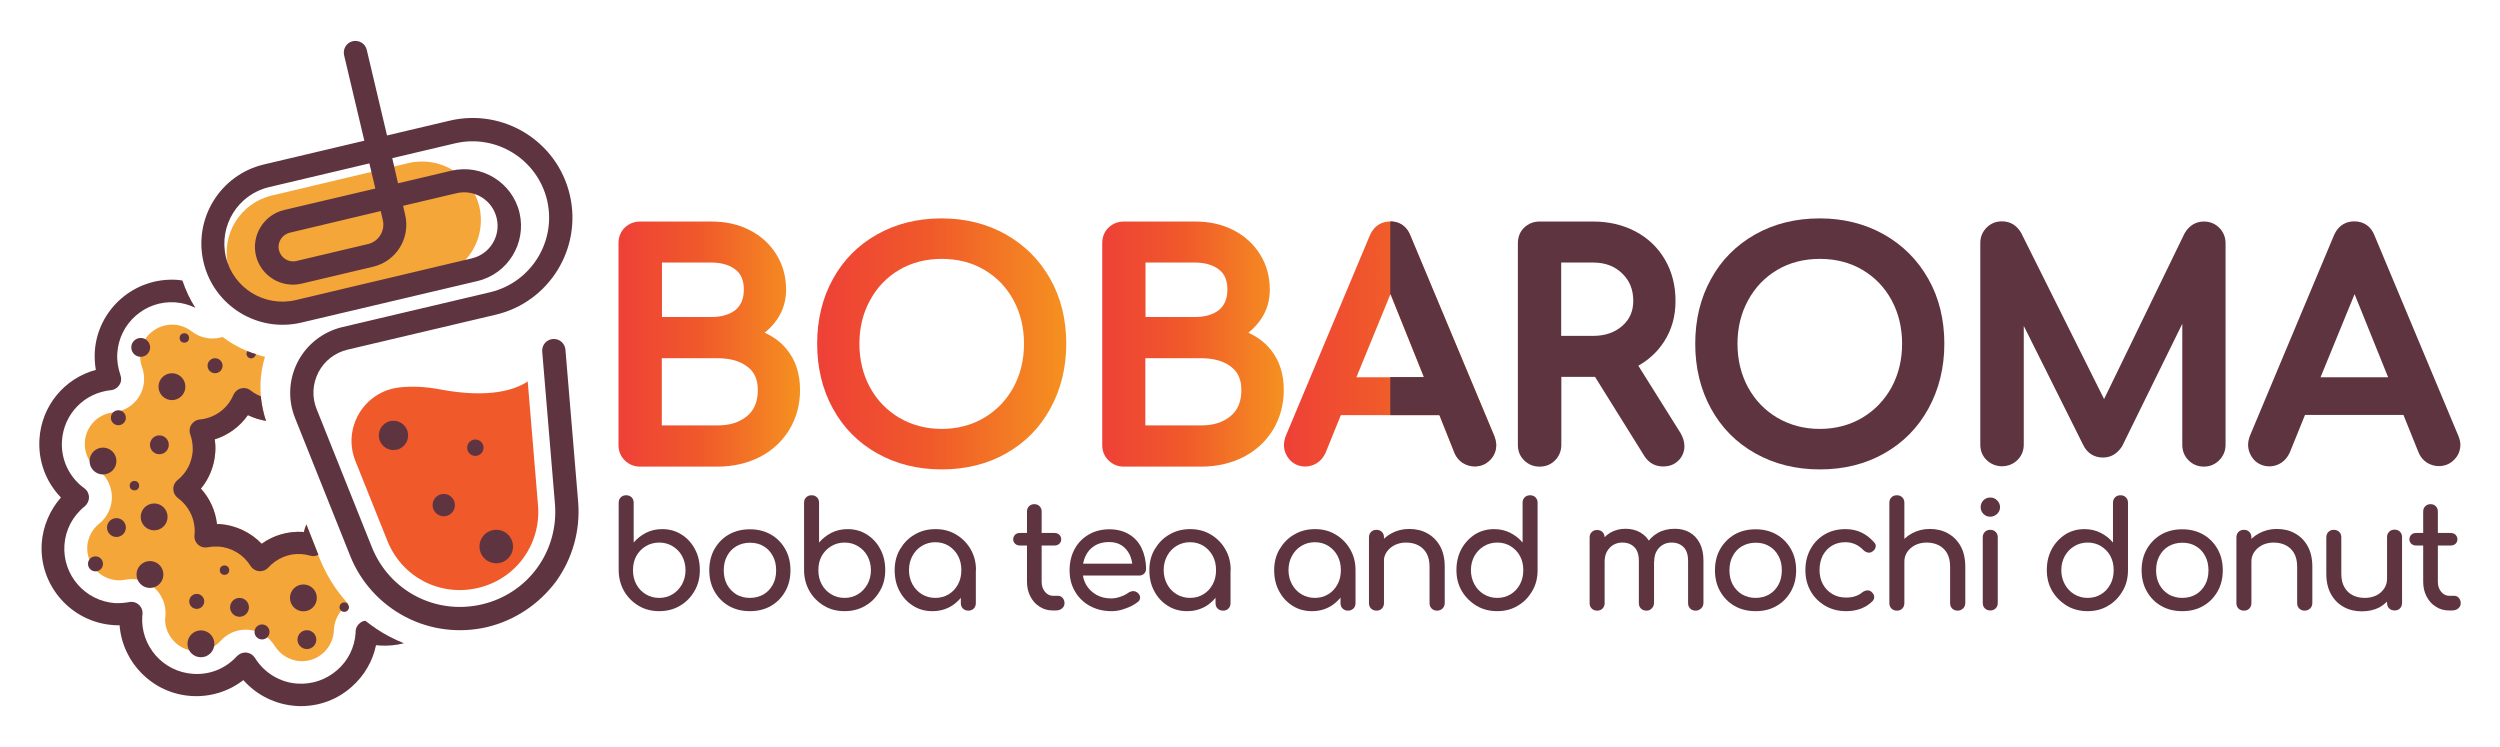 <svg xmlns="http://www.w3.org/2000/svg" xmlns:xlink="http://www.w3.org/1999/xlink" id="Layer_1" x="0px" y="0px" viewBox="0 0 1432.1 428" style="enable-background:new 0 0 1432.1 428;" xml:space="preserve"><style type="text/css">	.st0{fill:url(#SVGID_1_);}	.st1{fill:url(#SVGID_00000133525822786295104200000010973584198044482975_);}	.st2{fill:url(#SVGID_00000149383958049733573850000011305150124673745071_);}	.st3{fill:url(#SVGID_00000072959556884834908220000004167917253723129244_);}	.st4{fill:#5F3441;}	.st5{fill:#F5A639;}	.st6{fill:#F05A2A;}</style><g>	<g>		<g>			<linearGradient id="SVGID_1_" gradientUnits="userSpaceOnUse" x1="354.308" y1="197.034" x2="458.353" y2="197.034">				<stop offset="0" style="stop-color:#EE4037"></stop>				<stop offset="0.459" style="stop-color:#F05A2A"></stop>				<stop offset="1" style="stop-color:#F59120"></stop>			</linearGradient>			<path class="st0" d="M438,190.6c2.8-2.2,5.2-4.8,7.2-7.7c3.4-5,5.1-10.7,5.1-17c0-7.5-1.9-14.3-5.6-20.2    c-3.7-5.9-8.8-10.6-15.3-13.9c-6.4-3.3-13.8-4.9-21.9-4.9h-40.8c-3.4,0-6.4,1.2-8.8,3.5c-2.4,2.3-3.6,5.4-3.6,9v115.5    c0,3.5,1.2,6.5,3.6,8.8h0c2.4,2.4,5.4,3.6,8.8,3.6h44.3c9,0,17.1-1.9,24.2-5.5c7.2-3.7,12.9-9,17-15.7c4-6.7,6.1-14.3,6.1-22.7    c0-9.2-2.5-17-7.5-23.1C447.5,196.1,443.2,192.9,438,190.6z M434.1,223.4c0,6.6-2,11.5-6.1,14.9c-4.3,3.6-9.8,5.4-17,5.4h-31.9    v-38.5h31.9c7.2,0,13,1.6,17.2,4.9C432.2,213.1,434.1,217.5,434.1,223.4z M379.2,181.6v-31.2h28.3c5.8,0,10.5,1.4,13.9,4.1    c3.2,2.5,4.7,6.3,4.7,11.4c0,5.2-1.6,8.9-4.7,11.6c-3.4,2.7-8,4.1-13.9,4.1H379.2z"></path>							<linearGradient id="SVGID_00000043427775888339628330000014367023466714787475_" gradientUnits="userSpaceOnUse" x1="468.078" y1="197.036" x2="610.672" y2="197.036">				<stop offset="0" style="stop-color:#EE4037"></stop>				<stop offset="0.459" style="stop-color:#F05A2A"></stop>				<stop offset="1" style="stop-color:#F59120"></stop>			</linearGradient>			<path style="fill:url(#SVGID_00000043427775888339628330000014367023466714787475_);" d="M576.2,134.3    c-10.8-6.1-23.2-9.2-36.8-9.2c-13.8,0-26.2,3.1-37,9.2c-10.8,6.1-19.4,14.7-25.3,25.6c-6,10.8-9,23.3-9,37c0,13.7,3,26.2,9,37.1    c6,11,14.5,19.6,25.4,25.7c10.8,6.1,23.2,9.2,37,9.2c13.8,0,26.2-3.1,36.9-9.2c10.8-6.1,19.3-14.7,25.3-25.7    c6-10.9,9.1-23.4,9.1-37.1c0-13.7-3-26.2-9.1-37C595.6,149,587,140.4,576.2,134.3z M539.4,245.7c-9,0-17.1-2.2-24.3-6.4    c-7.1-4.2-12.8-10.1-16.8-17.5c-4-7.4-6-15.8-6-24.9c0-9.1,2-17.5,6.1-24.9c4-7.4,9.6-13.2,16.7-17.4c7.1-4.2,15.3-6.3,24.4-6.3    c9.1,0,17.3,2.1,24.4,6.3c7.1,4.2,12.7,10,16.7,17.4c4,7.4,6,15.8,6,24.9c0,9.1-2,17.5-6,24.9c-4,7.3-9.6,13.2-16.8,17.5    C556.5,243.6,548.3,245.7,539.4,245.7z"></path>							<linearGradient id="SVGID_00000071558024392803862450000014345054494896935057_" gradientUnits="userSpaceOnUse" x1="631.314" y1="197.034" x2="735.36" y2="197.034">				<stop offset="0" style="stop-color:#EE4037"></stop>				<stop offset="0.459" style="stop-color:#F05A2A"></stop>				<stop offset="1" style="stop-color:#F59120"></stop>			</linearGradient>			<path style="fill:url(#SVGID_00000071558024392803862450000014345054494896935057_);" d="M715.1,190.6c2.8-2.2,5.2-4.8,7.2-7.7    c3.4-5,5.1-10.7,5.1-17c0-7.5-1.9-14.3-5.6-20.2c-3.7-5.9-8.8-10.6-15.3-13.9c-6.4-3.3-13.8-4.9-21.9-4.9h-40.8    c-3.4,0-6.4,1.2-8.8,3.5c-2.4,2.3-3.6,5.4-3.6,9v115.5c0,3.5,1.2,6.5,3.6,8.8h0c2.4,2.4,5.4,3.6,8.8,3.6h44.3    c9,0,17.1-1.9,24.2-5.5c7.2-3.7,12.9-9,17-15.7c4-6.7,6.1-14.3,6.1-22.7c0-9.2-2.5-17-7.5-23.1    C724.5,196.1,720.2,192.9,715.1,190.6z M711.1,223.4c0,6.6-2,11.5-6.1,14.9c-4.3,3.6-9.8,5.4-17,5.4h-31.9v-38.5h31.9    c7.2,0,13,1.6,17.2,4.9C709.2,213.1,711.1,217.5,711.1,223.4z M656.2,181.6v-31.2h28.3c5.8,0,10.5,1.4,13.9,4.1    c3.2,2.5,4.7,6.3,4.7,11.4c0,5.2-1.6,8.9-4.7,11.6c-3.4,2.7-8,4.1-13.9,4.1H656.2z"></path>							<linearGradient id="SVGID_00000056391820494801141210000016855031194132318618_" gradientUnits="userSpaceOnUse" x1="735.53" y1="197.034" x2="857.144" y2="197.034">				<stop offset="0" style="stop-color:#EE4037"></stop>				<stop offset="0.459" style="stop-color:#F05A2A"></stop>				<stop offset="1" style="stop-color:#F59120"></stop>			</linearGradient>			<path style="fill:url(#SVGID_00000056391820494801141210000016855031194132318618_);" d="M808,135.2c-2-5.4-6.2-8.3-11.7-8.3    c-3.7,0-8.8,1.4-11.7,8.2l-48,114.5c-0.7,1.9-1.1,3.6-1.1,5.2c0,3.3,1.2,6.2,3.4,8.7c3.9,4.2,10.5,5,15.6,1.7    c2-1.3,3.6-3.2,4.8-5.7l8.8-21.7h56.4l8.7,21.6c1,2.4,2.6,4.3,4.7,5.7c2.1,1.3,4.4,2,6.8,2c3.5,0,6.4-1.2,8.8-3.6    c2.4-2.4,3.6-5.3,3.6-8.7c0-1.5-0.4-3.1-1.1-5.1L808,135.2z M815.7,216.1H777l19.5-47.6L815.7,216.1z"></path>			<path class="st4" d="M938.5,209.5c6-3.4,10.9-7.9,14.6-13.6c4.5-6.8,6.7-14.7,6.7-23.5c0-8.8-2-16.7-6-23.6    c-4-6.9-9.7-12.4-16.9-16.2c-7.2-3.8-15.3-5.7-24.3-5.7h-30.7c-3.4,0-6.4,1.2-8.8,3.5c-2.4,2.3-3.6,5.4-3.6,9v115.5    c0,3.5,1.2,6.5,3.6,8.8c2.4,2.4,5.4,3.6,8.8,3.6c3.6,0,6.6-1.2,9-3.7c2.3-2.4,3.5-5.4,3.5-8.8v-38.9h19.3l28.3,45.4    c2.5,3.9,6.2,5.9,10.7,5.9c3.6,0,6.5-1.1,8.8-3.4c2.2-2.2,3.4-5,3.4-8.2c0-2.6-0.8-5.1-2.2-7.5L938.5,209.5z M935.6,172.4    c0,5.9-2.1,10.6-6.3,14.3c-4.4,3.8-9.8,5.7-16.7,5.7h-18.3v-42h18.3c6.8,0,12.3,2,16.6,6.2C933.5,160.7,935.6,165.8,935.6,172.4z    "></path>			<path class="st4" d="M1079.2,134.3c-10.8-6.1-23.2-9.2-36.8-9.2c-13.8,0-26.2,3.1-37,9.2c-10.8,6.1-19.4,14.7-25.3,25.6    c-6,10.8-9,23.3-9,37c0,13.7,3,26.2,9,37.1c6,11,14.5,19.6,25.4,25.7c10.8,6.1,23.2,9.2,37,9.2c13.8,0,26.2-3.1,36.9-9.2    c10.8-6.1,19.3-14.7,25.3-25.7c6-10.9,9.1-23.4,9.1-37.1c0-13.7-3-26.2-9.1-37C1098.6,149,1090,140.4,1079.2,134.3z     M1042.4,245.7c-9,0-17.1-2.2-24.3-6.4c-7.1-4.2-12.8-10.1-16.8-17.5c-4-7.4-6-15.8-6-24.9c0-9.1,2-17.5,6.1-24.9    c4-7.4,9.6-13.2,16.7-17.4c7.1-4.2,15.3-6.3,24.4-6.3s17.3,2.1,24.4,6.3c7.1,4.2,12.7,10,16.7,17.4c4,7.4,6,15.8,6,24.9    c0,9.1-2,17.5-6,24.9c-4,7.3-9.6,13.2-16.8,17.5C1059.5,243.6,1051.3,245.7,1042.4,245.7z"></path>			<path class="st4" d="M1271.3,130.5c-2.4-2.4-5.4-3.6-8.8-3.6c-4.7,0-8.5,2.3-11.1,6.8l-46.1,94.9l-47.5-95.2    c-2.5-4.3-6.2-6.6-11-6.6c-3.5,0-6.4,1.2-8.8,3.6c-2.4,2.4-3.6,5.4-3.6,8.8v115.5c0,3.5,1.2,6.5,3.6,8.8c4.8,4.8,12.9,4.8,17.7,0    c2.4-2.4,3.6-5.4,3.6-8.8v-68l34,68.1c2.3,4.8,6.3,7.3,11.4,7.3c4.4,0,8.1-2.1,10.9-6.4l34.5-70.2v69.3c0,3.5,1.2,6.5,3.6,8.9    c2.4,2.4,5.4,3.6,8.8,3.6c3.3,0,6.3-1.2,8.7-3.6c2.4-2.4,3.7-5.4,3.7-8.9V139.3C1274.9,135.9,1273.6,132.8,1271.3,130.5    L1271.3,130.5z"></path>			<path class="st4" d="M1408.3,249.8l-48-114.7c-2-5.4-6.2-8.3-11.7-8.3c-3.7,0-8.8,1.4-11.7,8.2l-48,114.5    c-0.7,1.9-1.1,3.6-1.1,5.2c0,3.3,1.2,6.2,3.4,8.7c3.9,4.2,10.6,5,15.6,1.7c2-1.3,3.6-3.2,4.8-5.7l8.8-21.7h56.4l8.7,21.6    c1,2.4,2.6,4.3,4.7,5.7c2.1,1.3,4.4,2,6.8,2c3.5,0,6.4-1.2,8.8-3.6c2.4-2.4,3.6-5.3,3.6-8.7    C1409.4,253.5,1409.1,251.8,1408.3,249.8z M1368,216.1h-38.7l19.5-47.6L1368,216.1z"></path>		</g>		<path class="st4" d="M833.2,259.5c1,2.4,2.6,4.3,4.7,5.7c2.1,1.3,4.4,2,6.8,2c3.5,0,6.4-1.2,8.8-3.6c2.4-2.4,3.6-5.3,3.6-8.7   c0-1.5-0.4-3.1-1.1-5.1l-48-114.7c-2-5.3-6.1-8.3-11.6-8.3v42.1l0.2-0.5l19.1,47.6h-19.3v21.8h28.2L833.2,259.5z"></path>		<g>			<path class="st4" d="M377.6,350.1c-4.4,0-8.3-1-11.8-3.1c-3.5-2.1-6.3-4.9-8.3-8.4c-2-3.5-3.1-7.6-3.1-12V288    c0-1.3,0.4-2.3,1.2-3.1c0.8-0.8,1.8-1.2,3.1-1.2c1.3,0,2.3,0.4,3.1,1.2c0.8,0.8,1.2,1.8,1.2,3.1v22.8c2-2.4,4.4-4.2,7.1-5.6    c2.8-1.4,5.8-2.1,9.2-2.1c4.1,0,7.8,1,11.1,3.1c3.3,2.1,5.8,4.8,7.7,8.4c1.9,3.5,2.8,7.5,2.8,12c0,4.5-1,8.5-3.1,12    c-2.1,3.6-4.8,6.4-8.3,8.4C386,349.1,382,350.1,377.6,350.1z M377.6,342.5c2.9,0,5.4-0.7,7.7-2.1c2.3-1.4,4-3.3,5.4-5.7    c1.3-2.4,2-5.1,2-8.1c0-3-0.7-5.7-2-8.1c-1.3-2.4-3.1-4.2-5.4-5.6c-2.3-1.4-4.8-2.1-7.7-2.1c-2.8,0-5.4,0.7-7.7,2.1    c-2.3,1.4-4.1,3.3-5.4,5.6c-1.3,2.4-1.9,5.1-1.9,8.1c0,3,0.6,5.7,1.9,8.1c1.3,2.4,3.1,4.3,5.4,5.7    C372.2,341.8,374.7,342.5,377.6,342.5z"></path>			<path class="st4" d="M429.6,350.1c-4.6,0-8.6-1-12.1-3c-3.5-2-6.2-4.8-8.2-8.3c-2-3.5-3-7.6-3-12.1c0-4.6,1-8.7,3-12.2    c2-3.5,4.7-6.3,8.2-8.3c3.5-2,7.5-3,12.1-3c4.5,0,8.5,1,12,3c3.5,2,6.2,4.8,8.2,8.3c2,3.5,3,7.6,3,12.2c0,4.6-1,8.6-3,12.1    c-2,3.5-4.7,6.3-8.2,8.3C438.2,349.1,434.1,350.1,429.6,350.1z M429.6,342.5c2.9,0,5.5-0.7,7.8-2c2.3-1.4,4-3.2,5.3-5.6    c1.3-2.4,1.9-5.1,1.9-8.2c0-3.1-0.6-5.8-1.9-8.2c-1.3-2.4-3-4.3-5.3-5.6c-2.3-1.4-4.8-2-7.8-2c-2.9,0-5.5,0.7-7.8,2    c-2.3,1.4-4,3.2-5.3,5.6c-1.3,2.4-1.9,5.1-1.9,8.2c0,3.1,0.6,5.8,1.9,8.2c1.3,2.4,3.1,4.2,5.3,5.6    C424,341.8,426.6,342.5,429.6,342.5z"></path>			<path class="st4" d="M483.8,350.1c-4.4,0-8.3-1-11.8-3.1c-3.5-2.1-6.3-4.9-8.3-8.4c-2-3.5-3.1-7.6-3.1-12V288    c0-1.3,0.4-2.3,1.2-3.1c0.8-0.8,1.8-1.2,3.1-1.2c1.3,0,2.3,0.4,3.1,1.2c0.8,0.8,1.2,1.8,1.2,3.1v22.8c2-2.4,4.4-4.2,7.1-5.6    c2.8-1.4,5.8-2.1,9.2-2.1c4.1,0,7.8,1,11.1,3.1c3.3,2.1,5.8,4.8,7.7,8.4c1.9,3.5,2.8,7.5,2.8,12c0,4.5-1,8.5-3.1,12    c-2.1,3.6-4.8,6.4-8.3,8.4C492.2,349.1,488.2,350.1,483.8,350.1z M483.8,342.5c2.9,0,5.4-0.7,7.7-2.1c2.3-1.4,4-3.3,5.4-5.7    c1.3-2.4,2-5.1,2-8.1c0-3-0.7-5.7-2-8.1c-1.3-2.4-3.1-4.2-5.4-5.6c-2.3-1.4-4.8-2.1-7.7-2.1c-2.8,0-5.4,0.7-7.7,2.1    c-2.3,1.4-4.1,3.3-5.4,5.6c-1.3,2.4-1.9,5.1-1.9,8.1c0,3,0.6,5.7,1.9,8.1c1.3,2.4,3.1,4.3,5.4,5.7    C478.4,341.8,480.9,342.5,483.8,342.5z"></path>			<path class="st4" d="M534.1,350.1c-4.1,0-7.8-1-11.1-3.1c-3.3-2.1-5.8-4.8-7.7-8.4c-1.9-3.5-2.8-7.5-2.8-12c0-4.5,1-8.5,3.1-12    c2.1-3.5,4.8-6.4,8.4-8.4c3.5-2.1,7.5-3.1,11.9-3.1c4.4,0,8.3,1,11.8,3.1c3.5,2.1,6.3,4.9,8.3,8.4c2.1,3.6,3.1,7.6,3.1,12h-3.3    c0,4.5-0.9,8.4-2.8,12c-1.9,3.5-4.5,6.3-7.7,8.4C541.9,349.1,538.2,350.1,534.1,350.1z M535.8,342.5c2.9,0,5.4-0.7,7.7-2.1    c2.3-1.4,4-3.3,5.3-5.7c1.3-2.4,1.9-5.1,1.9-8.1c0-3-0.6-5.8-1.9-8.2c-1.3-2.4-3.1-4.3-5.3-5.7c-2.3-1.4-4.8-2.1-7.7-2.1    c-2.8,0-5.4,0.7-7.7,2.1c-2.3,1.4-4.1,3.3-5.4,5.7c-1.3,2.4-2,5.1-2,8.2c0,3,0.7,5.7,2,8.1c1.3,2.4,3.1,4.3,5.4,5.7    C530.4,341.8,532.9,342.5,535.8,342.5z M554.7,349.8c-1.2,0-2.3-0.4-3.1-1.2c-0.8-0.8-1.2-1.8-1.2-3.1v-12.9l1.6-9l7,3v18.9    c0,1.2-0.4,2.3-1.2,3.1C557,349.4,555.9,349.8,554.7,349.8z"></path>			<path class="st4" d="M584.4,312.5c-1.2,0-2.1-0.3-2.9-1c-0.7-0.7-1.1-1.5-1.1-2.5c0-1.1,0.4-2,1.1-2.7c0.7-0.7,1.7-1,2.9-1h19.5    c1.2,0,2.1,0.3,2.9,1c0.7,0.7,1.1,1.6,1.1,2.7c0,1-0.4,1.9-1.1,2.5c-0.7,0.7-1.7,1-2.9,1H584.4z M603.1,349.7    c-2.8,0-5.4-0.7-7.6-2.2c-2.3-1.4-4-3.4-5.3-5.9c-1.3-2.5-1.9-5.3-1.9-8.4V293c0-1.2,0.4-2.3,1.2-3c0.8-0.8,1.8-1.2,3-1.2    c1.2,0,2.3,0.4,3,1.2c0.8,0.8,1.2,1.8,1.2,3v40.3c0,2.3,0.6,4.1,1.9,5.7c1.2,1.5,2.8,2.3,4.6,2.3h2.9c1,0,1.9,0.4,2.6,1.2    c0.7,0.8,1.1,1.8,1.1,3c0,1.2-0.5,2.3-1.4,3c-0.9,0.8-2.1,1.2-3.6,1.2H603.1z"></path>			<path class="st4" d="M636.8,350.1c-4.7,0-8.8-1-12.5-3c-3.6-2-6.5-4.8-8.5-8.3c-2.1-3.5-3.1-7.6-3.1-12.1c0-4.6,1-8.7,2.9-12.2    c1.9-3.5,4.6-6.3,8.1-8.3c3.4-2,7.4-3,11.8-3c4.4,0,8.2,1,11.3,2.9c3.2,1.9,5.6,4.6,7.2,8s2.5,7.3,2.5,11.8c0,1.1-0.4,2-1.1,2.7    c-0.7,0.7-1.7,1.1-2.8,1.1h-34.1v-6.8h33.8l-3.5,2.4c-0.1-2.8-0.6-5.3-1.7-7.6c-1.1-2.2-2.6-4-4.6-5.3c-2-1.3-4.4-1.9-7.2-1.9    c-3.2,0-6,0.7-8.2,2.1c-2.3,1.4-4,3.3-5.2,5.8c-1.2,2.5-1.8,5.2-1.8,8.3c0,3.1,0.7,5.9,2.1,8.3c1.4,2.4,3.4,4.3,5.8,5.7    c2.5,1.4,5.3,2.1,8.5,2.1c1.7,0,3.5-0.3,5.4-1c1.8-0.6,3.3-1.4,4.4-2.2c0.8-0.6,1.8-0.9,2.7-1c1,0,1.8,0.3,2.6,0.9    c1,0.8,1.5,1.8,1.5,2.8s-0.4,1.9-1.4,2.6c-1.9,1.5-4.3,2.8-7.1,3.7C642.1,349.6,639.4,350.1,636.8,350.1z"></path>			<path class="st4" d="M680,350.1c-4.1,0-7.8-1-11.1-3.1c-3.3-2.1-5.8-4.8-7.7-8.4c-1.9-3.5-2.8-7.5-2.8-12c0-4.5,1-8.5,3.1-12    c2.1-3.5,4.8-6.4,8.4-8.4c3.5-2.1,7.5-3.1,11.9-3.1c4.4,0,8.3,1,11.8,3.1c3.5,2.1,6.3,4.9,8.3,8.4c2.1,3.6,3.1,7.6,3.1,12h-3.3    c0,4.5-0.9,8.4-2.8,12c-1.9,3.5-4.5,6.3-7.7,8.4C687.8,349.1,684.1,350.1,680,350.1z M681.7,342.5c2.9,0,5.4-0.7,7.7-2.1    c2.3-1.4,4-3.3,5.3-5.7c1.3-2.4,1.9-5.1,1.9-8.1c0-3-0.6-5.8-1.9-8.2c-1.3-2.4-3.1-4.3-5.3-5.7c-2.3-1.4-4.8-2.1-7.7-2.1    c-2.8,0-5.4,0.7-7.7,2.1c-2.3,1.4-4.1,3.3-5.4,5.7c-1.3,2.4-2,5.1-2,8.2c0,3,0.7,5.7,2,8.1c1.3,2.4,3.1,4.3,5.4,5.7    C676.3,341.8,678.9,342.5,681.7,342.5z M700.6,349.8c-1.2,0-2.3-0.4-3.1-1.2c-0.8-0.8-1.2-1.8-1.2-3.1v-12.9l1.6-9l7,3v18.9    c0,1.2-0.4,2.3-1.2,3.1C702.9,349.4,701.9,349.8,700.6,349.8z"></path>			<path class="st4" d="M751.5,350.1c-4.1,0-7.8-1-11.1-3.1c-3.3-2.1-5.8-4.8-7.7-8.4c-1.9-3.5-2.8-7.5-2.8-12c0-4.5,1-8.5,3.1-12    c2.1-3.5,4.8-6.4,8.4-8.4c3.5-2.1,7.5-3.1,11.9-3.1c4.4,0,8.3,1,11.8,3.1c3.5,2.1,6.3,4.9,8.3,8.4c2.1,3.6,3.1,7.6,3.1,12h-3.3    c0,4.5-0.9,8.4-2.8,12c-1.9,3.5-4.5,6.3-7.7,8.4C759.3,349.1,755.7,350.1,751.5,350.1z M753.2,342.5c2.9,0,5.4-0.7,7.7-2.1    c2.3-1.4,4-3.3,5.3-5.7c1.3-2.4,1.9-5.1,1.9-8.1c0-3-0.6-5.8-1.9-8.2c-1.3-2.4-3.1-4.3-5.3-5.7c-2.3-1.4-4.8-2.1-7.7-2.1    c-2.8,0-5.4,0.7-7.7,2.1c-2.3,1.4-4.1,3.3-5.4,5.7c-1.3,2.4-2,5.1-2,8.2c0,3,0.7,5.7,2,8.1c1.3,2.4,3.1,4.3,5.4,5.7    C747.9,341.8,750.4,342.5,753.2,342.5z M772.2,349.8c-1.2,0-2.3-0.4-3.1-1.2c-0.8-0.8-1.2-1.8-1.2-3.1v-12.9l1.6-9l7,3v18.9    c0,1.2-0.4,2.3-1.2,3.1C774.4,349.4,773.4,349.8,772.2,349.8z"></path>			<path class="st4" d="M788.5,349.8c-1.2,0-2.3-0.4-3.1-1.2c-0.8-0.8-1.2-1.8-1.2-3.1v-37.7c0-1.3,0.4-2.3,1.2-3.1    c0.8-0.8,1.8-1.2,3.1-1.2c1.3,0,2.3,0.4,3.1,1.2c0.8,0.8,1.2,1.8,1.2,3.1v37.7c0,1.2-0.4,2.3-1.2,3.1    C790.8,349.4,789.8,349.8,788.5,349.8z M823.2,349.8c-1.2,0-2.3-0.4-3.1-1.2c-0.8-0.8-1.2-1.8-1.2-3.1v-20.8    c0-3.2-0.6-5.8-1.8-7.9c-1.2-2-2.8-3.5-4.8-4.5c-2-1-4.3-1.5-6.9-1.5c-2.4,0-4.5,0.5-6.4,1.4c-1.9,1-3.4,2.2-4.6,3.9    c-1.1,1.6-1.7,3.4-1.7,5.5h-5.3c0-3.6,0.9-6.7,2.6-9.5c1.7-2.8,4.1-5,7.1-6.6c3-1.6,6.3-2.5,10.1-2.5c3.9,0,7.4,0.8,10.4,2.5    c3.1,1.7,5.5,4.1,7.3,7.3c1.8,3.2,2.7,7.2,2.7,11.8v20.8c0,1.2-0.4,2.3-1.2,3.1C825.5,349.4,824.5,349.8,823.2,349.8z"></path>			<path class="st4" d="M857.7,350.1c-4.4,0-8.4-1-11.9-3.1c-3.5-2.1-6.3-4.9-8.4-8.4c-2.1-3.5-3.1-7.6-3.1-12c0-4.5,0.9-8.4,2.8-12    c1.9-3.5,4.5-6.3,7.7-8.4c3.3-2.1,7-3.1,11.1-3.1c3.3,0,6.4,0.7,9.2,2.1c2.8,1.4,5.2,3.3,7.1,5.6V288c0-1.3,0.4-2.3,1.2-3.1    c0.8-0.8,1.8-1.2,3.1-1.2c1.3,0,2.3,0.4,3.1,1.2c0.8,0.8,1.2,1.8,1.2,3.1v38.6c0,4.5-1,8.5-3.1,12c-2.1,3.6-4.8,6.4-8.3,8.4    C866,349.1,862,350.1,857.7,350.1z M857.7,342.5c2.9,0,5.4-0.7,7.7-2.1c2.3-1.4,4-3.3,5.3-5.7c1.3-2.4,1.9-5.1,1.9-8.1    c0-3-0.6-5.7-1.9-8.1c-1.3-2.4-3.1-4.2-5.3-5.6c-2.3-1.4-4.8-2.1-7.7-2.1c-2.8,0-5.4,0.7-7.7,2.1c-2.3,1.4-4.1,3.3-5.4,5.6    c-1.3,2.4-2,5.1-2,8.1c0,3,0.7,5.7,2,8.1c1.3,2.4,3.1,4.3,5.4,5.7C852.3,341.8,854.8,342.5,857.7,342.5z"></path>			<path class="st4" d="M914.9,349.8c-1.2,0-2.3-0.4-3.1-1.2c-0.8-0.8-1.2-1.8-1.2-3.1v-37.6c0-1.3,0.4-2.3,1.2-3.1    c0.8-0.8,1.8-1.2,3.1-1.2c1.3,0,2.3,0.4,3.1,1.2c0.8,0.8,1.2,1.8,1.2,3.1v37.6c0,1.2-0.4,2.3-1.2,3.1    C917.2,349.4,916.2,349.8,914.9,349.8z M943.1,349.8c-1.2,0-2.3-0.4-3.1-1.2c-0.8-0.8-1.2-1.8-1.2-3.1v-24.2    c0-3.6-0.9-6.2-2.6-7.9c-1.7-1.7-4-2.6-6.8-2.6c-2.9,0-5.4,1-7.3,3c-1.9,2-2.9,4.6-2.9,7.8h-5.3c0-3.7,0.7-6.9,2.2-9.7    s3.5-5,6.1-6.6c2.6-1.6,5.6-2.4,8.9-2.4c3.2,0,6.1,0.7,8.5,2.1c2.5,1.4,4.4,3.5,5.8,6.2c1.4,2.7,2.1,6,2.1,9.9v24.2    c0,1.2-0.4,2.3-1.2,3.1C945.5,349.4,944.4,349.8,943.1,349.8z M971.3,349.8c-1.2,0-2.3-0.4-3.1-1.2c-0.8-0.8-1.2-1.8-1.2-3.1    v-24.2c0-3.6-0.9-6.2-2.6-7.9c-1.7-1.7-4-2.6-6.8-2.6c-2.9,0-5.3,1-7.2,3c-1.9,2-2.8,4.6-2.8,7.8h-7c0-3.7,0.8-6.9,2.4-9.7    s3.8-5,6.6-6.6c2.8-1.6,6.1-2.4,9.8-2.4c3.2,0,6.1,0.7,8.5,2.1c2.5,1.4,4.4,3.5,5.8,6.2c1.4,2.7,2.1,6,2.1,9.9v24.2    c0,1.2-0.4,2.3-1.2,3.1C973.6,349.4,972.6,349.8,971.3,349.8z"></path>			<path class="st4" d="M1005.7,350.1c-4.6,0-8.6-1-12.1-3c-3.5-2-6.2-4.8-8.2-8.3c-2-3.5-3-7.6-3-12.1c0-4.6,1-8.7,3-12.2    c2-3.5,4.8-6.3,8.2-8.3c3.5-2,7.5-3,12.1-3c4.5,0,8.5,1,12,3c3.5,2,6.2,4.8,8.2,8.3c2,3.5,3,7.6,3,12.2c0,4.6-1,8.6-3,12.1    c-2,3.5-4.7,6.3-8.2,8.3C1014.3,349.1,1010.3,350.1,1005.7,350.1z M1005.7,342.5c2.9,0,5.5-0.7,7.8-2c2.3-1.4,4-3.2,5.3-5.6    c1.3-2.4,1.9-5.1,1.9-8.2c0-3.1-0.6-5.8-1.9-8.2c-1.3-2.4-3-4.3-5.3-5.6c-2.3-1.4-4.8-2-7.8-2c-2.9,0-5.5,0.7-7.8,2    s-4,3.2-5.3,5.6c-1.3,2.4-1.9,5.1-1.9,8.2c0,3.1,0.6,5.8,1.9,8.2c1.3,2.4,3.1,4.2,5.3,5.6    C1000.2,341.8,1002.8,342.5,1005.7,342.5z"></path>			<path class="st4" d="M1057.6,350.1c-4.5,0-8.5-1-12.1-3.1c-3.5-2.1-6.3-4.8-8.3-8.4c-2-3.5-3-7.5-3-12c0-4.6,1-8.6,3-12.2    c2-3.6,4.7-6.3,8.1-8.3c3.4-2,7.4-3,11.8-3c3.3,0,6.4,0.6,9.1,1.9c2.8,1.3,5.2,3.2,7.4,5.7c0.8,0.9,1.1,1.8,0.8,2.8    c-0.2,1-0.8,1.8-1.9,2.5c-0.8,0.6-1.7,0.7-2.6,0.5c-1-0.2-1.8-0.7-2.6-1.5c-2.8-2.9-6.2-4.4-10.3-4.4c-2.9,0-5.4,0.7-7.6,2    c-2.2,1.3-3.9,3.2-5.2,5.5c-1.2,2.4-1.9,5.2-1.9,8.4c0,3,0.6,5.7,1.9,8.1s3,4.2,5.3,5.6c2.3,1.4,4.9,2.1,7.9,2.1    c2,0,3.7-0.2,5.2-0.7c1.5-0.5,2.9-1.2,4.1-2.2c0.9-0.7,1.8-1.1,2.8-1.2c1-0.1,1.8,0.2,2.5,0.8c1,0.8,1.5,1.7,1.6,2.7    c0.1,1-0.2,1.9-1,2.7C1068.8,348.2,1063.7,350.1,1057.6,350.1z"></path>			<path class="st4" d="M1086.6,332.9c-1.2,0-2.3-0.4-3.1-1.2c-0.8-0.8-1.2-1.8-1.2-3.1V288c0-1.3,0.4-2.3,1.2-3.1    c0.8-0.8,1.8-1.2,3.1-1.2c1.3,0,2.3,0.4,3.1,1.2c0.8,0.8,1.2,1.8,1.2,3.1v40.6c0,1.2-0.4,2.3-1.2,3.1    C1089,332.5,1087.9,332.9,1086.6,332.9z M1086.6,349.8c-1.2,0-2.3-0.4-3.1-1.2c-0.8-0.8-1.2-1.8-1.2-3.1v-37.7    c0-1.3,0.4-2.3,1.2-3.1c0.8-0.8,1.8-1.2,3.1-1.2c1.3,0,2.3,0.4,3.1,1.2c0.8,0.8,1.2,1.8,1.2,3.1v37.7c0,1.2-0.4,2.3-1.2,3.1    C1089,349.4,1087.9,349.8,1086.6,349.8z M1121.4,349.8c-1.2,0-2.3-0.4-3.1-1.2c-0.8-0.8-1.2-1.8-1.2-3.1v-20.8    c0-3.2-0.6-5.8-1.8-7.9c-1.2-2-2.8-3.5-4.8-4.5c-2-1-4.3-1.5-6.9-1.5c-2.4,0-4.5,0.5-6.4,1.4c-1.9,1-3.4,2.2-4.6,3.9    c-1.1,1.6-1.7,3.4-1.7,5.5h-5.3c0-3.6,0.9-6.7,2.6-9.5c1.7-2.8,4.1-5,7.1-6.6c3-1.6,6.3-2.5,10.1-2.5c3.9,0,7.4,0.8,10.4,2.5    c3.1,1.7,5.5,4.1,7.3,7.3c1.8,3.2,2.7,7.2,2.7,11.8v20.8c0,1.2-0.4,2.3-1.2,3.1C1123.6,349.4,1122.6,349.8,1121.4,349.8z"></path>			<path class="st4" d="M1140.1,296c-1.5,0-2.8-0.5-3.9-1.6c-1.1-1.1-1.6-2.4-1.6-3.9s0.5-2.8,1.6-3.9c1.1-1.1,2.4-1.6,3.9-1.6    s2.8,0.5,3.9,1.6c1.1,1.1,1.7,2.4,1.7,3.9s-0.5,2.8-1.7,3.9C1142.9,295.4,1141.6,296,1140.1,296z M1140.1,349.7    c-1.2,0-2.3-0.4-3.1-1.2c-0.8-0.8-1.2-1.8-1.2-3.1v-37.6c0-1.3,0.4-2.3,1.2-3.1c0.8-0.8,1.8-1.2,3.1-1.2c1.3,0,2.3,0.4,3.1,1.2    c0.8,0.8,1.2,1.8,1.2,3.1v37.6c0,1.2-0.4,2.3-1.2,3.1C1142.4,349.3,1141.4,349.7,1140.1,349.7z"></path>			<path class="st4" d="M1195.9,350.1c-4.4,0-8.4-1-11.9-3.1c-3.5-2.1-6.3-4.9-8.4-8.4c-2.1-3.5-3.1-7.6-3.1-12    c0-4.5,0.9-8.4,2.8-12c1.9-3.5,4.5-6.3,7.7-8.4c3.3-2.1,7-3.1,11.1-3.1c3.3,0,6.4,0.7,9.2,2.1c2.8,1.4,5.2,3.3,7.1,5.6V288    c0-1.3,0.4-2.3,1.2-3.1c0.8-0.8,1.8-1.2,3.1-1.2c1.3,0,2.3,0.4,3.1,1.2c0.8,0.8,1.2,1.8,1.2,3.1v38.6c0,4.5-1,8.5-3.1,12    c-2.1,3.6-4.8,6.4-8.3,8.4C1204.2,349.1,1200.3,350.1,1195.9,350.1z M1195.9,342.5c2.9,0,5.4-0.7,7.7-2.1c2.3-1.4,4-3.3,5.3-5.7    c1.3-2.4,1.9-5.1,1.9-8.1c0-3-0.6-5.7-1.9-8.1c-1.3-2.4-3.1-4.2-5.3-5.6c-2.3-1.4-4.8-2.1-7.7-2.1c-2.8,0-5.4,0.7-7.7,2.1    c-2.3,1.4-4.1,3.3-5.4,5.6c-1.3,2.4-2,5.1-2,8.1c0,3,0.7,5.7,2,8.1c1.3,2.4,3.1,4.3,5.4,5.7    C1190.5,341.8,1193,342.5,1195.9,342.5z"></path>			<path class="st4" d="M1250.1,350.1c-4.6,0-8.6-1-12.1-3c-3.5-2-6.2-4.8-8.2-8.3c-2-3.5-3-7.6-3-12.1c0-4.6,1-8.7,3-12.2    c2-3.5,4.8-6.3,8.2-8.3c3.5-2,7.5-3,12.1-3c4.5,0,8.5,1,12,3c3.5,2,6.2,4.8,8.2,8.3c2,3.5,3,7.6,3,12.2c0,4.6-1,8.6-3,12.1    c-2,3.5-4.7,6.3-8.2,8.3C1258.7,349.1,1254.7,350.1,1250.1,350.1z M1250.1,342.5c2.9,0,5.5-0.7,7.8-2c2.3-1.4,4-3.2,5.3-5.6    c1.3-2.4,1.9-5.1,1.9-8.2c0-3.1-0.6-5.8-1.9-8.2c-1.3-2.4-3-4.3-5.3-5.6c-2.3-1.4-4.8-2-7.8-2c-2.9,0-5.5,0.7-7.8,2    s-4,3.2-5.3,5.6c-1.3,2.4-1.9,5.1-1.9,8.2c0,3.1,0.6,5.8,1.9,8.2c1.3,2.4,3.1,4.2,5.3,5.6    C1244.6,341.8,1247.2,342.5,1250.1,342.5z"></path>			<path class="st4" d="M1285.4,349.8c-1.2,0-2.3-0.4-3.1-1.2c-0.8-0.8-1.2-1.8-1.2-3.1v-37.7c0-1.3,0.4-2.3,1.2-3.1    c0.8-0.8,1.8-1.2,3.1-1.2c1.3,0,2.3,0.4,3.1,1.2c0.8,0.8,1.2,1.8,1.2,3.1v37.7c0,1.2-0.4,2.3-1.2,3.1    C1287.7,349.4,1286.7,349.8,1285.4,349.8z M1320.2,349.8c-1.2,0-2.3-0.4-3.1-1.2c-0.8-0.8-1.2-1.8-1.2-3.1v-20.8    c0-3.2-0.6-5.8-1.8-7.9c-1.2-2-2.8-3.5-4.8-4.5c-2-1-4.3-1.5-6.9-1.5c-2.4,0-4.5,0.5-6.4,1.4c-1.9,1-3.4,2.2-4.6,3.9    c-1.1,1.6-1.7,3.4-1.7,5.5h-5.3c0-3.6,0.9-6.7,2.6-9.5c1.7-2.8,4.1-5,7.1-6.6c3-1.6,6.3-2.5,10.1-2.5c3.9,0,7.4,0.8,10.4,2.5    c3.1,1.7,5.5,4.1,7.3,7.3c1.8,3.2,2.7,7.2,2.7,11.8v20.8c0,1.2-0.4,2.3-1.2,3.1C1322.4,349.4,1321.4,349.8,1320.2,349.8z"></path>			<path class="st4" d="M1353,350.2c-3.9,0-7.4-0.8-10.4-2.5c-3.1-1.7-5.5-4.1-7.3-7.3c-1.8-3.2-2.7-7.2-2.7-11.8v-20.8    c0-1.2,0.4-2.3,1.2-3.1c0.8-0.8,1.8-1.2,3.1-1.2c1.2,0,2.3,0.4,3.1,1.2c0.8,0.8,1.2,1.8,1.2,3.1v20.8c0,3.2,0.6,5.8,1.8,7.8    c1.2,2.1,2.8,3.6,4.8,4.6c2,1,4.3,1.5,6.9,1.5c2.4,0,4.6-0.5,6.5-1.4s3.4-2.3,4.5-3.9c1.1-1.6,1.7-3.5,1.7-5.5h5.3    c0,3.5-0.9,6.6-2.6,9.5c-1.7,2.8-4.1,5-7,6.7C1360.2,349.4,1356.8,350.2,1353,350.2z M1371.7,349.7c-1.2,0-2.3-0.4-3.1-1.2    c-0.8-0.8-1.2-1.8-1.2-3.1v-37.7c0-1.3,0.4-2.3,1.2-3.1c0.8-0.8,1.8-1.2,3.1-1.2c1.3,0,2.3,0.4,3.1,1.2c0.8,0.8,1.2,1.8,1.2,3.1    v37.7c0,1.2-0.4,2.3-1.2,3.1C1374.1,349.3,1373,349.7,1371.7,349.7z"></path>			<path class="st4" d="M1384.2,312.5c-1.2,0-2.1-0.3-2.9-1c-0.7-0.7-1.1-1.5-1.1-2.5c0-1.1,0.4-2,1.1-2.7c0.7-0.7,1.7-1,2.9-1h19.5    c1.2,0,2.1,0.3,2.9,1c0.7,0.7,1.1,1.6,1.1,2.7c0,1-0.4,1.9-1.1,2.5c-0.7,0.7-1.7,1-2.9,1H1384.2z M1402.9,349.7    c-2.8,0-5.4-0.7-7.6-2.2c-2.3-1.4-4-3.4-5.3-5.9c-1.3-2.5-1.9-5.3-1.9-8.4V293c0-1.2,0.4-2.3,1.2-3c0.8-0.8,1.8-1.2,3-1.2    c1.2,0,2.3,0.4,3,1.2c0.8,0.8,1.2,1.8,1.2,3v40.3c0,2.3,0.6,4.1,1.9,5.7c1.2,1.5,2.8,2.3,4.6,2.3h2.9c1,0,1.9,0.4,2.6,1.2    c0.7,0.8,1.1,1.8,1.1,3c0,1.2-0.5,2.3-1.4,3c-0.9,0.8-2.1,1.2-3.6,1.2H1402.9z"></path>		</g>	</g>	<g>		<g>			<path class="st5" d="M234.1,93.4L155.7,112c-18.1,4.3-29.2,22.4-25,40.4l0,0c4.3,18.1,22.4,29.2,40.4,25l78.5-18.5    c18.1-4.3,29.2-22.4,25-40.4v0C270.3,100.3,252.2,89.2,234.1,93.4z"></path>			<path class="st6" d="M251.7,223c-8.6-1.6-16.1-1.8-22.7-1.1c-20.4,2.2-33,23.2-25.4,42.2l18.3,45.7c8.3,20.8,30.1,32.1,51.9,27    c21.8-5.1,36.2-25,34.4-47.3l-5.9-71C295.4,223.1,280.8,228.5,251.7,223z"></path>			<path class="st4" d="M279.1,359.2c-15.8,3.7-32.4,1.7-46.8-5.8c-14.4-7.5-25.7-19.9-31.7-35l-31.6-79    c-4.2-10.5-3.6-22.2,1.6-32.2c5.2-10,14.5-17.2,25.4-19.8l84.8-20c23.5-5.6,38.1-29.2,32.6-52.7c-5.6-23.5-29.2-38.1-52.7-32.6    l-36,8.5L228,105l30.5-7.2c17.4-4.1,35,6.7,39.1,24.1c4.1,17.4-6.7,35-24.1,39.1l-100.9,23.8c-25,5.9-50.1-9.6-56-34.6    c-5.9-25,9.6-50.1,34.6-56l57.5-13.6l-11.6-49c-0.8-3.6,1.4-7.2,5-8c3.6-0.8,7.2,1.4,8,5l11.6,49l36-8.5    c30.7-7.2,61.5,11.8,68.7,42.5c7.2,30.7-11.8,61.5-42.5,68.7l-84.8,20c-7.2,1.7-13.3,6.4-16.7,13c-3.4,6.6-3.8,14.3-1,21.1    l31.6,79c10.1,25.2,36.6,39,63.1,32.8c26.5-6.2,44-30.5,41.8-57.5l-7.3-87.3c-0.3-3.7,2.4-6.9,6.1-7.2c3.7-0.3,6.9,2.4,7.2,6.1    l7.3,87.3c1.3,16.2-3.2,32.3-12.7,45.5C308.8,346.1,294.9,355.4,279.1,359.2z M154.1,107.2c-17.8,4.2-28.9,22.1-24.7,40    c4.2,17.8,22.1,28.9,40,24.7L270.3,148c10.3-2.4,16.7-12.8,14.2-23.1c-2.4-10.3-12.8-16.7-23.1-14.2l-30.5,7.2l1.2,5.2    c3.1,13.3-5.1,26.6-18.4,29.7l-41,9.7c-11.6,2.7-23.3-4.5-26.1-16.1c-2.7-11.6,4.5-23.3,16.1-26.1L215,108l-3.4-14.4L154.1,107.2    z M166,133.3c-4.5,1.1-7.3,5.6-6.2,10c1.1,4.5,5.6,7.3,10,6.2l41-9.7c6.1-1.4,9.9-7.6,8.5-13.7l-1.2-5.2L166,133.3z"></path>							<ellipse transform="matrix(0.898 -0.441 0.441 0.898 -86.856 124.689)" class="st4" cx="225.2" cy="249.5" rx="8.4" ry="8.4"></ellipse>							<ellipse transform="matrix(0.269 -0.963 0.963 0.269 -47.852 449.722)" class="st4" cx="272.3" cy="256.4" rx="4.7" ry="4.7"></ellipse>							<ellipse transform="matrix(0.454 -0.891 0.891 0.454 -118.978 384.499)" class="st4" cx="254.2" cy="289.3" rx="6.4" ry="6.4"></ellipse>							<ellipse transform="matrix(0.999 -4.277567e-02 4.277567e-02 0.999 -13.132 12.447)" class="st4" cx="284.3" cy="313.1" rx="9.6" ry="9.6"></ellipse>		</g>		<g>			<path class="st5" d="M183,319.7l-7.5-19.3c-0.6,1.4-1.1,2.9-1.4,4.4c-0.2,0-0.5,0-0.6-0.1c-8.5-0.5-16.8,1.9-23.6,6.8    c-6.2-6.5-14.8-10.6-24-11.3c-0.5,0-1.1,0-1.6,0c-0.9-7.6-4.1-14.7-9.2-20.3c4.8-5.8,7.7-13.1,8.2-20.7c0.2-2.5,0.1-5-0.3-7.5    c7.7-2.4,14.4-7.3,19-13.9c3.3,1.6,6.8,2.7,10.4,3.3c-4-11.9-4.3-24.8-0.6-36.7c-8.9-2.1-17.2-6-24.3-11.4    c-0.3,0.1-0.7,0.2-1,0.3c-5.8,1.5-12,0.2-16.7-3.5c-2.9-2.2-6.3-3.5-9.9-3.8c-5-0.3-9.7,1.3-13.4,4.5c-3.7,3.2-5.9,7.7-6.2,12.6    c-0.1,2.5,0.2,5,1.1,7.3c2,5.6,1.4,11.9-1.8,16.9c-3.2,5-8.5,8.3-14.5,8.9c-9,0.9-15.9,8-16.5,17c-0.4,6.2,2.4,12.3,7.6,16    c4.8,3.5,7.7,9.1,7.9,15.2c0.1,6-2.5,11.7-7.2,15.5c-4.1,3.3-6.5,7.9-6.9,13c-0.6,10.1,7,18.8,17.1,19.5c1.5,0.1,3,0,4.6-0.3    c5.9-1.2,12,0.5,16.6,4.5c4.5,4,6.9,9.9,6.5,15.9c0,0.5-0.1,1.1-0.2,1.6c-0.2,4.6,1.4,9.1,4.6,12.7c3.2,3.7,7.7,5.9,12.6,6.2    c5.6,0.4,10.9-1.8,14.7-6c3.7-4.1,8.9-6.3,14.3-6.3c0.6,0,1.2,0,1.8,0.1c6.1,0.6,11.5,3.9,14.7,9.1c3.2,5.1,8.5,8.4,14.4,8.8    c10,0.7,18.5-6.8,19.5-16.6v-0.2c0-6.1,2.9-11.8,7.7-15.5c0.2-0.2,0.4-0.3,0.7-0.4C192.4,338.3,186.9,329.4,183,319.7z"></path>			<g>				<circle class="st4" cx="80.6" cy="199" r="5.4"></circle>				<circle class="st4" cx="91.3" cy="254.8" r="5.4"></circle>				<circle class="st4" cx="66.7" cy="302.2" r="5.4"></circle>				<circle class="st4" cx="137.2" cy="347.9" r="5.4"></circle>				<circle class="st4" cx="175.8" cy="366.4" r="5.4"></circle>				<circle class="st4" cx="123.2" cy="209.5" r="4.3"></circle>				<circle class="st4" cx="67.8" cy="239.3" r="4.3"></circle>				<circle class="st4" cx="54.7" cy="323" r="4.3"></circle>				<circle class="st4" cx="112.7" cy="344.5" r="4.3"></circle>				<circle class="st4" cx="150.1" cy="362" r="4.3"></circle>				<circle class="st4" cx="105.6" cy="193.6" r="2.7"></circle>				<circle class="st4" cx="77" cy="278.2" r="2.7"></circle>				<circle class="st4" cx="128.6" cy="326.6" r="2.7"></circle>				<circle class="st4" cx="98.5" cy="221.5" r="7.7"></circle>				<circle class="st4" cx="59" cy="264.1" r="7.7"></circle>				<circle class="st4" cx="88.3" cy="296.1" r="7.7"></circle>				<circle class="st4" cx="85.9" cy="329.1" r="7.7"></circle>				<circle class="st4" cx="173.8" cy="342.5" r="7.7"></circle>				<circle class="st4" cx="115.1" cy="368.8" r="7.7"></circle>				<path class="st4" d="M141.7,201.1c-0.3,0.4-0.5,1-0.5,1.5c0,1.5,1.2,2.7,2.7,2.7c1.4,0,2.5-1.1,2.7-2.5     C144.9,202.4,143.3,201.8,141.7,201.1z"></path>				<path class="st4" d="M197.2,345.1c-1.5,0-2.7,1.2-2.7,2.7c0,1.5,1.2,2.7,2.7,2.7c1.5,0,2.7-1.2,2.7-2.7     C199.9,346.4,198.7,345.1,197.2,345.1z"></path>			</g>			<path class="st4" d="M222.8,364.5c-4.8-2.5-9.3-5.6-13.5-8.9c-1.1,0.1-2.1,0.5-3,1.2c-1.6,1.2-2.6,3.1-2.6,5.2v0.7    c-0.6,8.2-4.3,15.8-10.6,21.2c-6.3,5.5-14.3,8.2-22.6,7.7c-10.1-0.6-19.2-6.2-24.5-14.8c-1.1-1.7-2.9-2.8-4.9-3    c-0.2,0-0.4,0-0.6,0c-1.8,0-3.5,0.8-4.8,2.1c-6.4,7.1-15.6,10.8-25.1,10.1c-17.2-1.1-30.2-16-29.1-33.1c0-0.2,0.1-0.4,0.1-0.7    c0.3-2.1-0.4-4.2-1.9-5.6c-1.5-1.5-3.6-2.1-5.7-1.7c-2.8,0.5-5.4,0.7-8,0.6c-17.2-1.2-30.2-16-29.1-33.2    c0.6-8.8,4.7-16.7,11.7-22.3c1.5-1.3,2.4-3.2,2.4-5.2c-0.1-2-1-3.9-2.7-5.1c-8.7-6.3-13.5-16.5-12.8-27.2    c1-15.3,12.8-27.5,28.1-29c2-0.2,3.7-1.3,4.8-3c1.1-1.7,1.3-3.7,0.6-5.6c-1.4-4.1-2.1-8.3-1.8-12.6c1.1-17.2,16-30.3,33.2-29.1    c4.1,0.3,7.9,1.4,11.5,3.1c-3.1-4.8-5.5-10-7.4-15.6c-1.1-0.2-2.2-0.3-3.3-0.4c-24.3-1.5-45.3,16.9-46.9,41.1    c-0.2,3.5,0,7.1,0.6,10.5c-17.9,4.8-31.1,20.5-32.3,39.6c-0.8,12.6,3.7,24.6,12.3,33.5c-6.4,7.3-10.3,16.5-11,26.2    c-1.6,24.2,16.9,45.3,41.2,46.9c1.2,0.1,2.3,0.1,3.4,0.1c1.7,21.5,19,39.1,41.1,40.5c10.9,0.7,21.4-2.6,29.8-9.1    c7.6,8.6,18.4,14,30.1,14.8c1,0.1,1.9,0.1,2.9,0.1c10.7,0,20.9-3.8,29-11c7.2-6.3,12.1-14.7,14-23.9c0.8,0.1,1.5,0.1,2.3,0.2    c4.7,0.3,9.3-0.2,13.7-1.3C228.6,367.4,225.7,366,222.8,364.5z"></path>			<path class="st4" d="M175.5,300.4c-0.6,1.4-1.1,2.9-1.4,4.4c-0.2,0-0.5,0-0.6-0.1c-8.5-0.5-16.8,1.9-23.6,6.8    c-6.2-6.5-14.8-10.6-24-11.3c-0.5,0-1.1,0-1.6,0c-0.9-7.6-4.1-14.7-9.2-20.3c4.8-5.8,7.7-13.1,8.2-20.7c0.2-2.5,0.1-5-0.3-7.5    c7.7-2.4,14.4-7.3,19-13.9c3.3,1.6,6.8,2.7,10.4,3.3c-1.6-4.6-2.5-9.3-3-14.1c-2.1-0.8-4-1.9-5.8-3.3c-1.6-1.3-3.6-1.7-5.6-1.2    c-1.9,0.5-3.5,1.9-4.3,3.7c-3.3,7.9-10.7,13.3-19.3,14.1c-2,0.2-3.7,1.3-4.8,3c-1.1,1.7-1.3,3.8-0.6,5.6c1.1,3,1.5,6.2,1.4,9.4    c-0.5,6.6-3.5,12.6-8.7,16.7c-1.6,1.3-2.5,3.2-2.4,5.2c0,2,1,3.9,2.6,5.1c6.5,4.8,10.1,12.4,9.6,20.5c-0.1,0.3-0.1,0.5-0.1,0.8    c-0.2,2,0.5,4,2.1,5.4c1.5,1.4,3.6,1.9,5.6,1.5c2-0.4,4-0.5,6-0.4c7.6,0.5,14.5,4.7,18.4,11.1c1.1,1.7,2.9,2.8,4.9,3    c0.2,0,0.4,0,0.6,0c1.8,0,3.5-0.7,4.7-2.1c4.9-5.3,11.8-8.2,18.8-7.7c1.7,0.1,3.4,0.4,5.2,0.9c1.6,0.5,3.3,0.3,4.7-0.5    L175.5,300.4z"></path>		</g>	</g></g></svg>